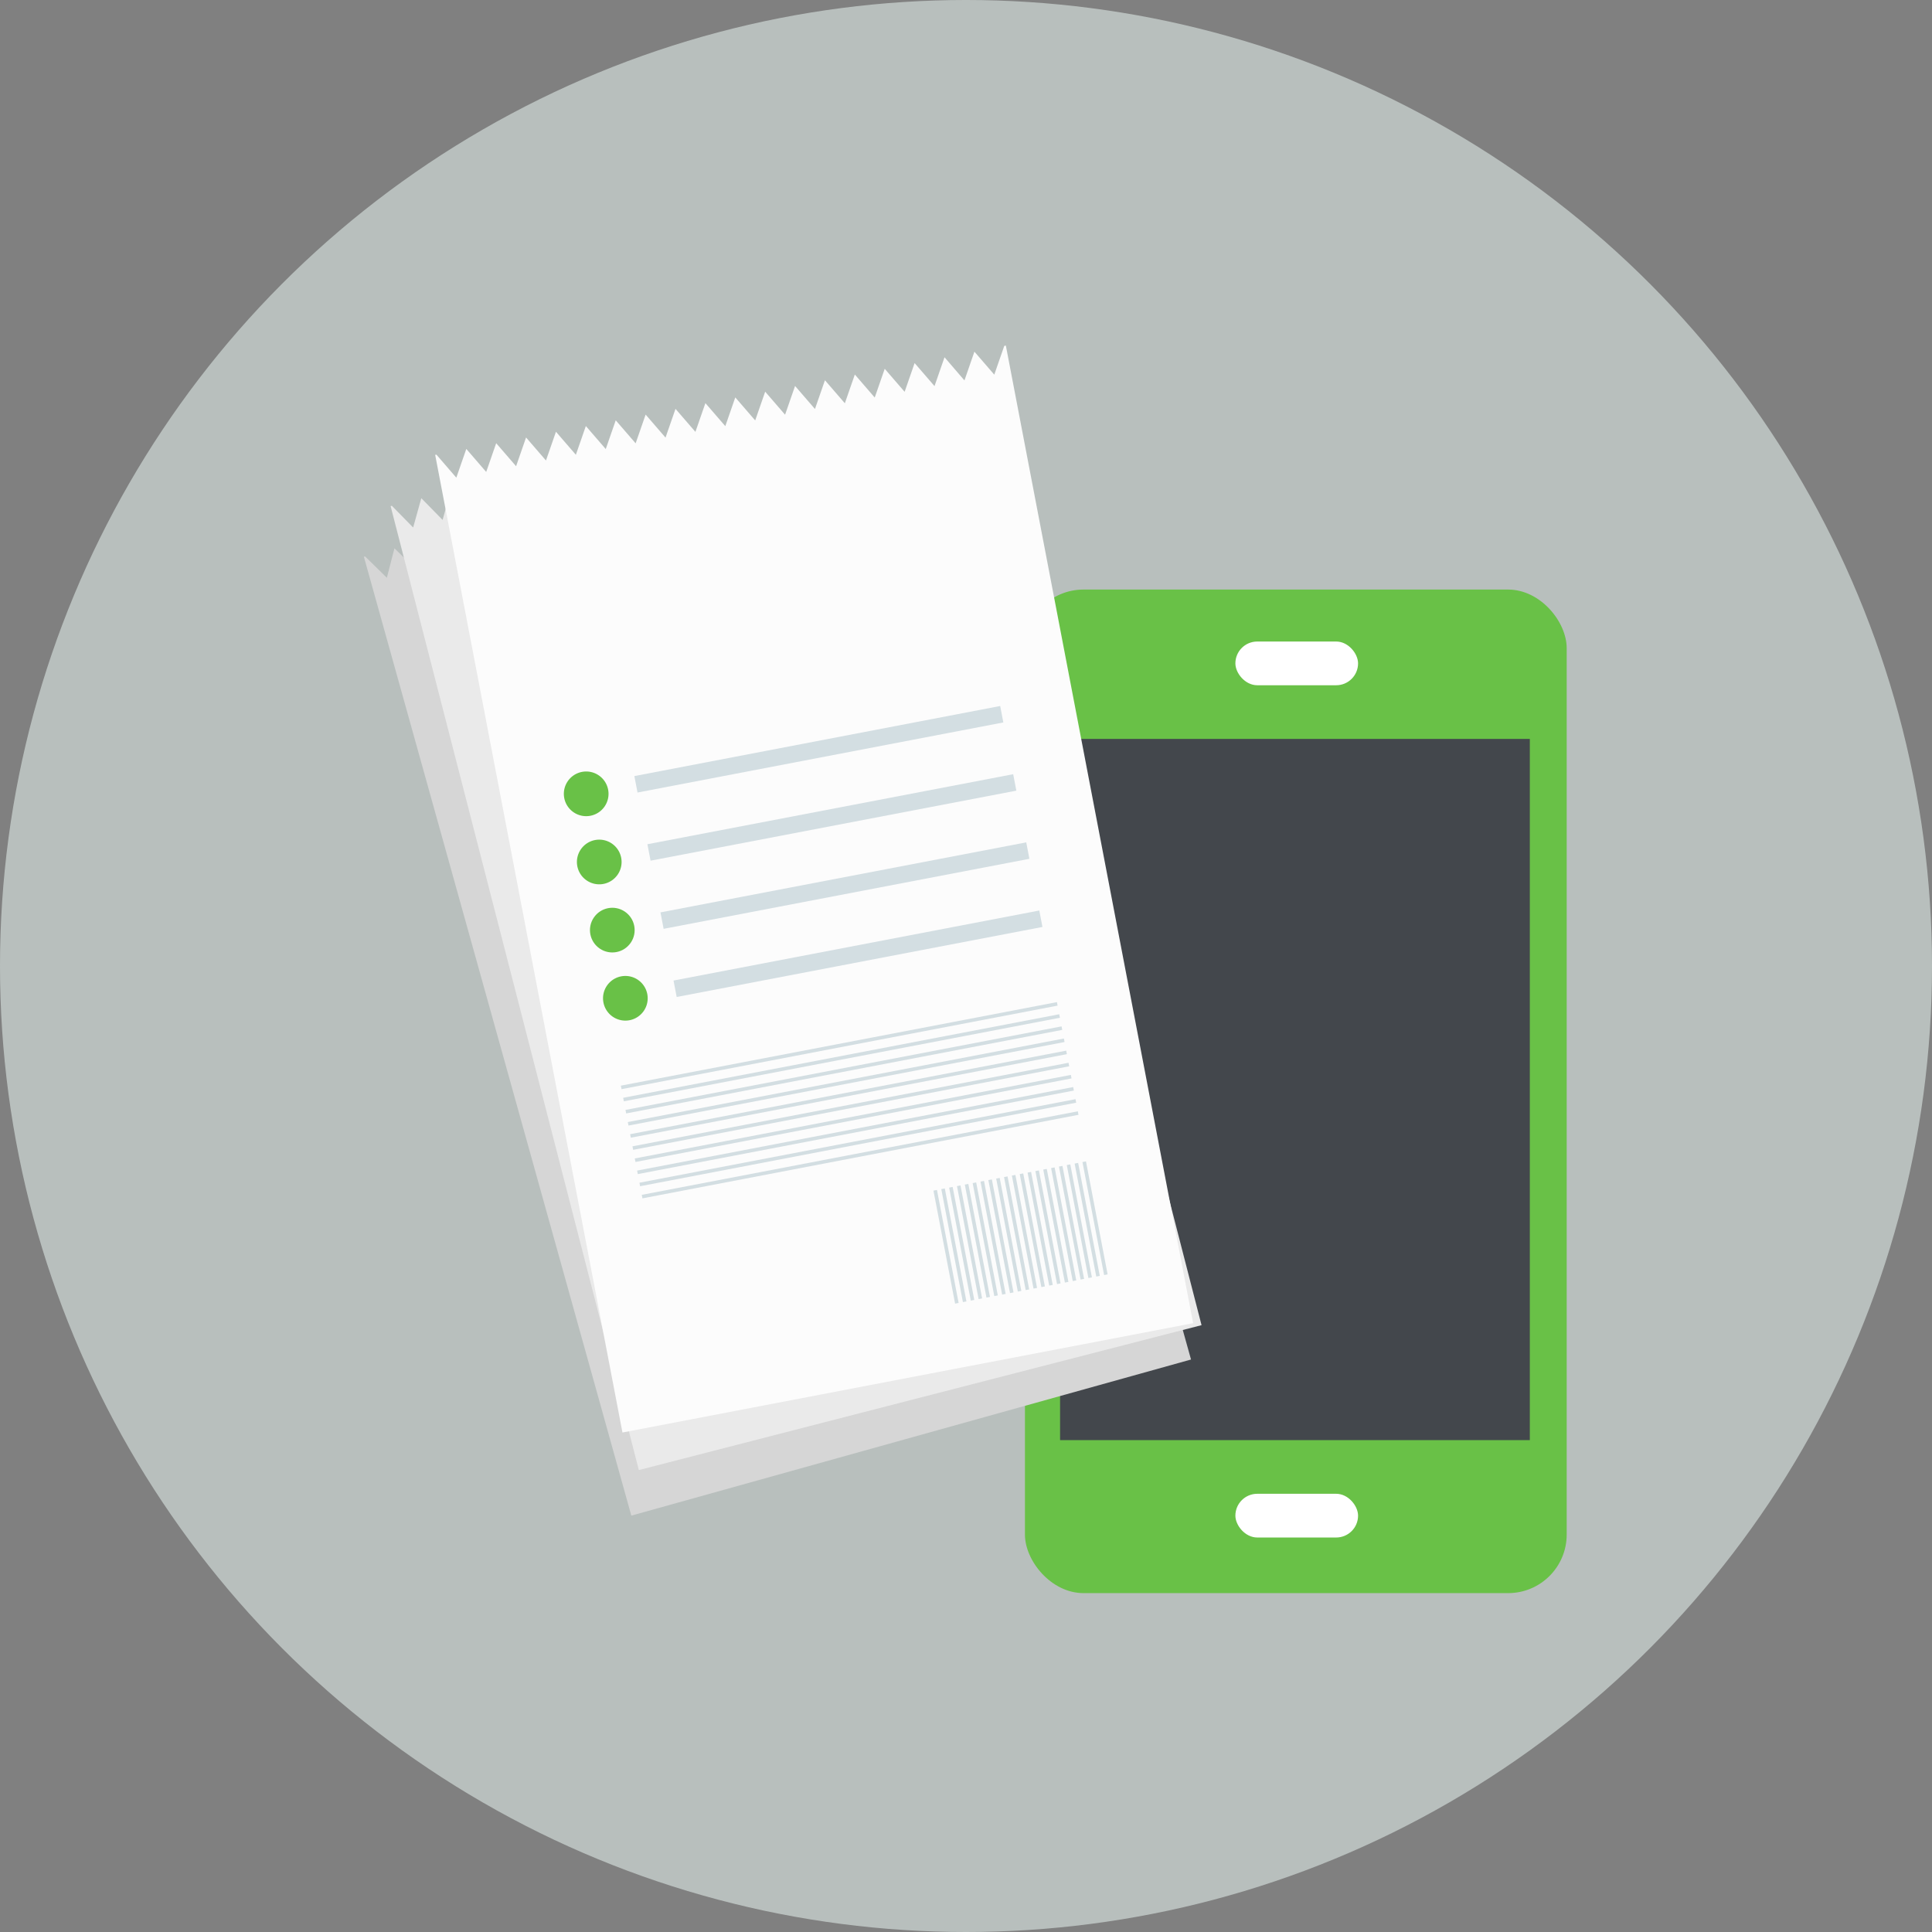 <?xml version="1.0" encoding="UTF-8"?>
<svg xmlns="http://www.w3.org/2000/svg" width="264" height="264" viewBox="0 0 264 264">
  <rect x="0" y="0" width="264" height="264" fill="#808080" stroke="none"/>
  <g id="icon-billing" transform="translate(1736 1251)">
    <ellipse id="Ellipse_588" data-name="Ellipse 588" cx="132" cy="132" rx="132" ry="132" transform="translate(-1736 -1251)" fill="#b8bfbd"></ellipse>
    <g id="Group_2467" data-name="Group 2467" transform="translate(-1686.274 -1203.782)">
      <rect id="Rectangle_6131" data-name="Rectangle 6131" width="74.027" height="137.132" rx="8" transform="translate(90.328 33.343)" fill="#69c147"></rect>
      <path id="Path_3181" data-name="Path 3181" d="M0,0H64.188V95.814H0Z" transform="translate(95.13 53.753)" fill="#43474c"></path>
      <rect id="Rectangle_6133" data-name="Rectangle 6133" width="16.764" height="5.974" rx="2.987" transform="translate(119.084 156.902)" fill="#fff"></rect>
      <rect id="Rectangle_6134" data-name="Rectangle 6134" width="16.764" height="5.974" rx="2.987" transform="translate(119.084 40.444)" fill="#fff"></rect>
      <path id="Path_3169" data-name="Path 3169" d="M4092.93,4073.2l36.542,131.019-76.48,21.331-36.542-131.019.167-.046,2.97,2.911,1.035-4.028h0l2.97,2.91,1.035-4.027h0l2.97,2.91,1.035-4.028h0l2.97,2.91,1.035-4.027h0l2.97,2.911,1.035-4.028h0l2.97,2.91,1.035-4.027h0l2.97,2.91,1.035-4.027h0l2.97,2.911,1.035-4.027h0l2.97,2.91,1.035-4.027h0l2.969,2.91,1.036-4.027h0l2.97,2.91,1.035-4.027h0l2.97,2.91,1.035-4.027h0l2.97,2.91,1.035-4.027h0l2.969,2.911,1.035-4.027h0l2.97,2.91,1.036-4.028h0l2.97,2.91,1.035-4.027h0l2.97,2.91,1.035-4.027.008,0,0,.014h0l2.969,2.91,1.036-4.027h0l-.01-.01.007,0,2.97,2.911,1.035-4.027Z" transform="translate(-4016.45 -4065.665)" fill="#d6d6d6"></path>
      <path id="Path_3170" data-name="Path 3170" d="M4107.956,4062.325,4141,4190.661l-76.89,19.8-33.92-131.722.168-.043,2.911,2.969,1.115-4.006h0l2.911,2.969,1.115-4.006h0l2.911,2.969,1.115-4.006h0l2.911,2.968,1.115-4.005h0l2.911,2.969,1.115-4.006h0l2.911,2.969,1.116-4.006h0l2.911,2.969,1.115-4.006h0l2.911,2.968,1.115-4.006h0l2.912,2.969,1.115-4.006h0l2.911,2.969,1.115-4.005h0l2.912,2.969,1.115-4.006h0l2.911,2.969,1.115-4.006h0l2.912,2.969,1.115-4.005h0l2.911,2.969,1.115-4.006h0l2.911,2.969,4.028-1.037,6.8-.177,7.077-4.8Z" transform="translate(-4026.54 -4056.801)" fill="#eaeaea"></path>
      <path id="Path_3171" data-name="Path 3171" d="M4131.06,4044.847l25.593,133.59-77.981,14.939-25.592-133.589.17-.033,2.719,3.146,1.364-3.928h0l2.719,3.145,1.364-3.928h0l2.719,3.146,1.364-3.928h0l2.719,3.146,1.365-3.928h0l2.72,3.146,1.364-3.928h0l2.72,3.146,1.364-3.928h0l2.72,3.145,1.364-3.928h0l2.719,3.145,1.364-3.928h0l2.72,3.145,1.365-3.928h0l2.719,3.146,1.365-3.928h0l2.72,3.146,1.364-3.928h0l2.719,3.146,1.364-3.928h0l2.719,3.146,1.364-3.928h0l2.72,3.146,1.364-3.928h0l2.719,3.145,1.365-3.928h0l2.72,3.146,1.364-3.928h0l2.719,3.146,1.364-3.928.016-.007,0,.008h0l2.711,3.152,1.36-3.925h0l-.01-.01h.007l2.719,3.146,1.364-3.928Z" transform="translate(-4043.341 -4044.847)" fill="#fcfcfc"></path>
      <path id="Path_3172" data-name="Path 3172" d="M4314.938,4050.868h0v0Z" transform="translate(-4235.577 -4049.267)" fill="#2d2d2d"></path>
      <path id="Path_3173" data-name="Path 3173" d="M4330.3,4047.925v.005l0,0Z" transform="translate(-4246.852 -4047.106)" fill="#2d2d2d"></path>
      <path id="Path_3178" data-name="Path 3178" d="M4125.265,4266.237a3.052,3.052,0,1,1-3.571-2.423A3.053,3.053,0,0,1,4125.265,4266.237Z" transform="translate(-4091.893 -4205.556)" fill="#69c147"></path>
      <rect id="Rectangle_6135" data-name="Rectangle 6135" width="50.898" height="2.289" transform="translate(36.957 58.83) rotate(-10.845)" fill="#d3dee2"></rect>
      <path id="Path_3179" data-name="Path 3179" d="M4131.975,4301.264a3.052,3.052,0,1,1-3.572-2.423A3.053,3.053,0,0,1,4131.975,4301.264Z" transform="translate(-4096.818 -4231.27)" fill="#69c147"></path>
      <rect id="Rectangle_6136" data-name="Rectangle 6136" width="50.898" height="2.289" transform="matrix(0.982, -0.188, 0.188, 0.982, 38.741, 68.142)" fill="#d3dee2"></rect>
      <circle id="Ellipse_507" data-name="Ellipse 507" cx="3.052" cy="3.052" r="3.052" transform="matrix(0.561, -0.828, 0.828, 0.561, 29.704, 80.693)" fill="#69c147"></circle>
      <rect id="Rectangle_6137" data-name="Rectangle 6137" width="50.898" height="2.289" transform="matrix(0.982, -0.188, 0.188, 0.982, 40.525, 77.455)" fill="#d3dee2"></rect>
      <path id="Path_3180" data-name="Path 3180" d="M4145.395,4371.318a3.051,3.051,0,1,1-3.571-2.423A3.051,3.051,0,0,1,4145.395,4371.318Z" transform="translate(-4106.671 -4282.698)" fill="#69c147"></path>
      <rect id="Rectangle_6138" data-name="Rectangle 6138" width="50.898" height="2.289" transform="matrix(0.982, -0.188, 0.188, 0.982, 42.309, 86.768)" fill="#d3dee2"></rect>
      <rect id="Rectangle_6139" data-name="Rectangle 6139" width="60.671" height="0.489" transform="translate(35.11 101.132) rotate(-10.845)" fill="#d3dee2"></rect>
      <rect id="Rectangle_6140" data-name="Rectangle 6140" width="60.671" height="0.489" transform="translate(35.427 102.79) rotate(-10.845)" fill="#d3dee2"></rect>
      <rect id="Rectangle_6141" data-name="Rectangle 6141" width="60.671" height="0.489" transform="translate(35.745 104.448) rotate(-10.845)" fill="#d3dee2"></rect>
      <rect id="Rectangle_6142" data-name="Rectangle 6142" width="60.671" height="0.489" transform="translate(36.063 106.106) rotate(-10.845)" fill="#d3dee2"></rect>
      <rect id="Rectangle_6143" data-name="Rectangle 6143" width="60.671" height="0.489" transform="translate(36.38 107.764) rotate(-10.845)" fill="#d3dee2"></rect>
      <rect id="Rectangle_6144" data-name="Rectangle 6144" width="60.671" height="0.489" transform="translate(36.698 109.422) rotate(-10.845)" fill="#d3dee2"></rect>
      <rect id="Rectangle_6145" data-name="Rectangle 6145" width="60.671" height="0.489" transform="translate(37.016 111.08) rotate(-10.845)" fill="#d3dee2"></rect>
      <rect id="Rectangle_6146" data-name="Rectangle 6146" width="60.671" height="0.489" transform="translate(37.333 112.738) rotate(-10.845)" fill="#d3dee2"></rect>
      <rect id="Rectangle_6147" data-name="Rectangle 6147" width="60.671" height="0.489" transform="translate(37.651 114.395) rotate(-10.845)" fill="#d3dee2"></rect>
      <rect id="Rectangle_6148" data-name="Rectangle 6148" width="60.671" height="0.489" transform="translate(37.968 116.053) rotate(-10.845)" fill="#d3dee2"></rect>
      <rect id="Rectangle_6149" data-name="Rectangle 6149" width="15.722" height="0.489" transform="translate(78.307 115.383) rotate(79.155)" fill="#d3dee2"></rect>
      <rect id="Rectangle_6150" data-name="Rectangle 6150" width="15.722" height="0.489" transform="matrix(0.188, 0.982, -0.982, 0.188, 79.378, 115.177)" fill="#d3dee2"></rect>
      <rect id="Rectangle_6151" data-name="Rectangle 6151" width="15.722" height="0.489" transform="translate(80.45 114.972) rotate(79.155)" fill="#d3dee2"></rect>
      <rect id="Rectangle_6152" data-name="Rectangle 6152" width="15.722" height="0.489" transform="matrix(0.188, 0.982, -0.982, 0.188, 81.522, 114.767)" fill="#d3dee2"></rect>
      <rect id="Rectangle_6153" data-name="Rectangle 6153" width="15.722" height="0.489" transform="translate(82.593 114.561) rotate(79.155)" fill="#d3dee2"></rect>
      <rect id="Rectangle_6154" data-name="Rectangle 6154" width="15.722" height="0.489" transform="matrix(0.188, 0.982, -0.982, 0.188, 83.665, 114.356)" fill="#d3dee2"></rect>
      <rect id="Rectangle_6155" data-name="Rectangle 6155" width="15.722" height="0.489" transform="matrix(0.188, 0.982, -0.982, 0.188, 84.737, 114.151)" fill="#d3dee2"></rect>
      <rect id="Rectangle_6156" data-name="Rectangle 6156" width="15.722" height="0.489" transform="translate(85.809 113.945) rotate(79.155)" fill="#d3dee2"></rect>
      <rect id="Rectangle_6157" data-name="Rectangle 6157" width="15.722" height="0.489" transform="matrix(0.188, 0.982, -0.982, 0.188, 86.88, 113.74)" fill="#d3dee2"></rect>
      <rect id="Rectangle_6158" data-name="Rectangle 6158" width="15.722" height="0.489" transform="translate(87.952 113.535) rotate(79.155)" fill="#d3dee2"></rect>
      <rect id="Rectangle_6159" data-name="Rectangle 6159" width="15.722" height="0.489" transform="translate(89.024 113.329) rotate(79.155)" fill="#d3dee2"></rect>
      <rect id="Rectangle_6160" data-name="Rectangle 6160" width="15.722" height="0.489" transform="translate(90.095 113.124) rotate(79.155)" fill="#d3dee2"></rect>
      <rect id="Rectangle_6161" data-name="Rectangle 6161" width="15.722" height="0.489" transform="translate(91.167 112.919) rotate(79.155)" fill="#d3dee2"></rect>
      <rect id="Rectangle_6162" data-name="Rectangle 6162" width="15.722" height="0.489" transform="translate(92.238 112.714) rotate(79.155)" fill="#d3dee2"></rect>
      <rect id="Rectangle_6163" data-name="Rectangle 6163" width="15.722" height="0.489" transform="translate(93.31 112.508) rotate(79.155)" fill="#d3dee2"></rect>
      <rect id="Rectangle_6164" data-name="Rectangle 6164" width="15.722" height="0.489" transform="translate(94.382 112.303) rotate(79.155)" fill="#d3dee2"></rect>
      <rect id="Rectangle_6165" data-name="Rectangle 6165" width="15.722" height="0.489" transform="translate(95.454 112.097) rotate(79.155)" fill="#d3dee2"></rect>
      <rect id="Rectangle_6166" data-name="Rectangle 6166" width="15.722" height="0.489" transform="matrix(0.188, 0.982, -0.982, 0.188, 96.525, 111.892)" fill="#d3dee2"></rect>
      <rect id="Rectangle_6167" data-name="Rectangle 6167" width="15.722" height="0.489" transform="translate(97.597 111.687) rotate(79.155)" fill="#d3dee2"></rect>
      <rect id="Rectangle_6168" data-name="Rectangle 6168" width="15.722" height="0.489" transform="translate(98.668 111.481) rotate(79.155)" fill="#d3dee2"></rect>
    </g>
  </g>
</svg>
